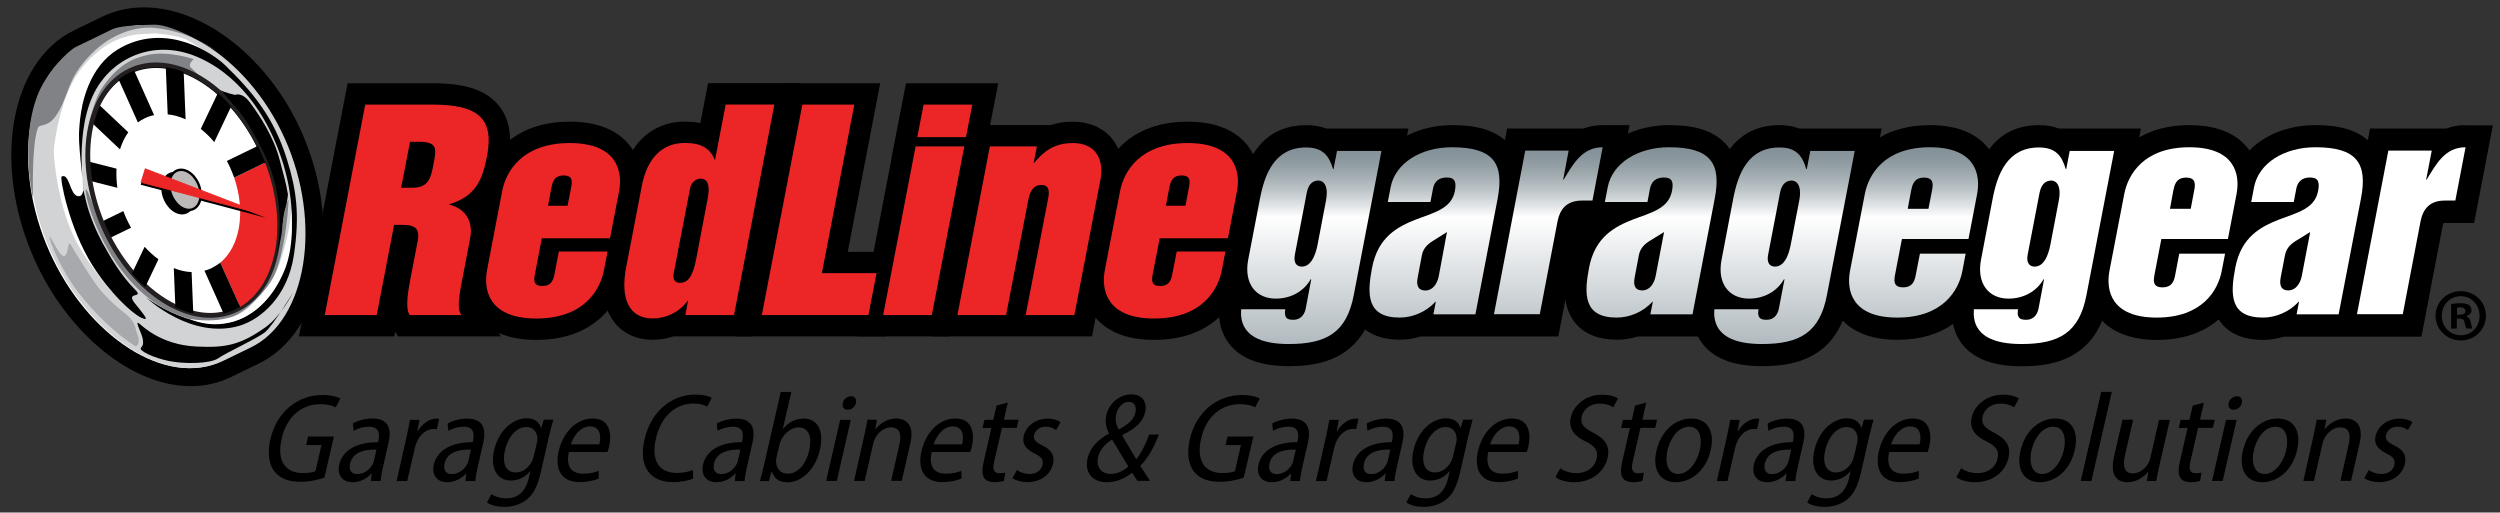 <svg xmlns="http://www.w3.org/2000/svg" xmlns:xlink="http://www.w3.org/1999/xlink" id="Layer_1" x="0px" y="0px" viewBox="0 0 237.34 48.66" style="enable-background:new 0 0 237.34 48.66;" xml:space="preserve"><rect x="0" y="0" width="237.34" height="48.66" fill="#333333" stroke="none"/><style type="text/css">	.st0{fill:#EC2626;stroke:#000000;stroke-width:4.216;}	.st1{fill:#231E20;}	.st2{fill:#A6A8AB;}	.st3{fill:#FFFFFF;}	.st4{fill:#D1D3D4;}	.st5{fill:#808285;}	.st6{fill:#A7A9AC;}	.st7{fill:none;stroke:#231E20;stroke-width:0.462;}	.st8{fill:#EB2626;stroke:#231E20;stroke-width:1.712;}	.st9{fill:#EC2626;}	.st10{stroke:#000000;stroke-width:0.231;}	.st11{fill:#BDB9B9;stroke:#000000;stroke-width:0.231;}	.st12{fill:#EC2626;stroke:#EC2626;stroke-width:0.073;}	.st13{fill:url(#SVGID_1_);}	.st14{fill:#EC2626;stroke:#EC2626;stroke-width:0.158;}</style><g>	<path class="st0" d="M34.74,10.01h6.3c4.25,0,5.81,1.22,5.12,4.79c-0.45,2.33-1.08,3.84-3.76,4.59l-0.01,0.05   c1.63,0.32,2.49,1.48,2.17,3.15l-0.67,3.5c-0.25,1.31-0.65,3.1-0.23,3.74h-4.72c-0.42-0.65-0.08-2.43,0.18-3.74l0.61-3.18   c0.22-1.14-0.15-1.64-1.5-1.64h-0.88l-1.65,8.56h-4.77L34.74,10.01z M37.99,17.9h1.17c1.63,0,1.84-1.04,2.08-2.33   c0.26-1.39,0.42-2.19-1.45-2.19h-0.93L37.99,17.9z"></path>	<path class="st0" d="M47.75,18.17c0.36-1.86,1.88-4.51,6.34-4.51c4.46,0,4.96,2.65,4.6,4.51l-0.84,4.37h-6.48l-0.65,3.4   c-0.11,0.55-0.25,1.29,0.76,1.29c1.01,0,1.15-0.74,1.26-1.29l0.38-1.98h4.46l-0.32,1.68c-0.36,1.86-1.88,4.52-6.34,4.52   c-4.46,0-4.96-2.66-4.6-4.52L47.75,18.17z M51.93,19.61h2.02l0.34-1.74c0.1-0.54,0.25-1.29-0.77-1.29c-1.01,0-1.15,0.74-1.26,1.29   L51.93,19.61z"></path>	<path class="st0" d="M69.62,29.83h-4.46l0.3-1.59h-0.05c-0.78,1.22-2.03,1.91-3.48,1.91c-2.1,0-2.98-1.76-2.41-4.74l1.49-7.74   c0.48-2.53,1.84-4.02,4.01-4.02c1.61,0,2.41,0.55,2.85,1.76h0.05l1.04-5.41h4.46L69.62,29.83z M67.26,18.89   c0.19-0.96,0.18-2.01-0.75-2.01c-0.42,0-0.94,0.32-1.07,0.97l-1.55,8.03c-0.16,0.82,0.24,1.05,0.69,1.05   c1.14,0,1.43-1.49,1.64-2.58L67.26,18.89z"></path>	<path class="st0" d="M76.24,10.01h4.77l-3.08,16h5.19l-0.74,3.82h-9.96L76.24,10.01z"></path>	<path class="st0" d="M86.99,13.98h4.46l-3.05,15.85h-4.46L86.99,13.98z M87.75,10.01h4.46l-0.57,2.93h-4.46L87.75,10.01z"></path>	<path class="st0" d="M94.04,13.98h4.3l-0.34,1.76h0.05c1.06-1.34,2.09-2.08,3.8-2.08c2.12,0,2.9,1.49,2.54,3.4l-2.46,12.77h-4.46   l2.09-10.84c0.11-0.57,0.29-1.51-0.72-1.51c-1.01,0-1.23,1.14-1.3,1.51l-2.09,10.84h-4.46L94.04,13.98z"></path>	<path class="st0" d="M106.41,18.17c0.36-1.86,1.88-4.51,6.34-4.51c4.46,0,4.96,2.65,4.6,4.51l-0.84,4.37h-6.48l-0.66,3.4   c-0.1,0.55-0.25,1.29,0.77,1.29c1,0,1.15-0.74,1.25-1.29l0.39-1.98h4.46l-0.32,1.68c-0.36,1.86-1.88,4.52-6.35,4.52   c-4.46,0-4.96-2.66-4.6-4.52L106.41,18.17z M110.59,19.61h2.02l0.33-1.74c0.1-0.54,0.25-1.29-0.76-1.29   c-1.01,0-1.15,0.74-1.26,1.29L110.59,19.61z"></path></g><g>	<path d="M28.6,12.46C25.5,5.53,19.35,0.7,13.66,0.7c-1.42,0-2.75,0.3-3.97,0.89L7.05,2.87C0.92,5.84-0.77,15.6,3.27,24.63   c3.18,7.09,9.27,12.03,14.83,12.03c1.36,0,2.64-0.29,3.82-0.86l2.64-1.28C30.77,31.51,32.61,21.41,28.6,12.46z M21.63,27.83   c-0.55,0.27-1.15,0.4-1.78,0.4c-3.05,0-6.51-2.95-8.41-7.18C9.07,15.78,9.81,10,13.04,8.43c0.54-0.26,1.14-0.4,1.78-0.4   c3.06,0,6.51,2.95,8.41,7.18C25.59,20.49,24.86,26.27,21.63,27.83z"></path>	<path class="st1" d="M5.84,15.58"></path>	<path class="st1" d="M7.62,22.98"></path>	<path class="st2" d="M8.74,19.7"></path>	<g>		<path class="st3" d="M10.31,3.12L7.68,4.4C2.36,6.98,1.12,15.91,4.71,23.93c3.59,8.01,11.04,12.91,16.35,10.33l2.64-1.28    c5.32-2.58,6.81-11.81,3.22-19.82C23.33,5.15,15.63,0.55,10.31,3.12z"></path>	</g>	<path class="st4" d="M27.04,13.16C23.45,5.15,15.75,0.55,10.43,3.12L7.8,4.4C2.48,6.98,1.24,15.91,4.83,23.93   c3.59,8.01,11.03,12.91,16.35,10.33l2.64-1.28C29.14,30.4,30.63,21.17,27.04,13.16z M22.37,29.37c-4.12,2-9.71-1.42-12.49-7.62   c-2.78-6.21-1.7-12.86,2.42-14.85c4.12-2,9.71,1.42,12.49,7.62C27.57,20.73,26.49,27.38,22.37,29.37z"></path>	<path class="st3" d="M17.53,3.69C17.07,3.5,16.01,3.25,14.9,3.2c0.19-0.08-1.08,0.02-1.08,0.02C11.35,3.24,9.78,4.5,9.3,4.9   C8.34,5.7,7.28,6.79,6.54,8.54c-0.26,0.56-0.47,1.14-0.63,1.74c-0.49,1.57-0.82,3.61-0.8,4.15c0.05,1.32,0.46,4.82,1.76,7.73   c1.3,2.9,4,5.8,4,5.8S9.62,26.03,9,24.64c-0.36-0.8-0.9-2.43-1.37-3.91c0.06,0.09,0.12,0.15,0.17,0.2c0.5,0.43,0.09-2.57,0.09-2.57   s-0.3-7.93-0.03-8.73c0.26-0.8,1.09-3.24,2.62-4.38c1.63-1.21,3.03-1.72,5.44-1.54c1.93,0.14,4.3,1.62,4.3,1.62   S18.1,3.92,17.53,3.69z"></path>	<path d="M5.85,16.76c-0.19,0.09,0.69,4.88,2.92,8.42c1.62,2.58,3.75,4.57,4.64,4.98c0.89,0.41,0.27-0.25-0.62-1.38   c-0.91-1.16,0.93-0.4,0.04-1.28c-1.28-1.27-2.24-2.87-3.11-4.46c-0.54-1-1.24-2.54-1.61-4.18c-0.38-1.66,0.03-0.1-0.73-0.24   C6.62,18.48,6.59,16.39,5.85,16.76z"></path>	<path d="M27.24,15.13c0.89,2.85,1.24,5.2,0.66,9.09c-0.58,3.9-3.11,6.08-5.15,6.7c-4.58,1.38-8.88-2.67-8.88-2.67   s5.06,3.85,9.17,1.94c4.11-1.91,5.96-8.35,3.68-15.16c-1.12-3.34-3.44-7.5-7.66-9.48c-4.23-1.98-8.15-0.15-9.9,2.86   c-2.23,3.85-1.15,9.89-1.15,9.89s-0.56-4.09-0.51-5.64c0.14-3.85,1.5-6.85,4.09-8.2c4.4-2.3,8.63,0.62,9.78,1.73   C23.98,8.72,25.99,11.12,27.24,15.13z"></path>	<path class="st3" d="M12.35,6.74C8.3,8.7,7.24,15.29,9.99,21.42c1.64,3.67,4.37,6.52,7.3,7.63c1.8,0.68,3.53,0.66,5.02-0.07   c1.49-0.72,2.62-2.09,3.28-3.96c1.07-3.05,0.72-7.06-0.92-10.72C21.92,8.17,16.39,4.78,12.35,6.74z"></path>	<path d="M12.24,6.78C8.06,8.8,6.95,15.54,9.76,21.8c1.67,3.73,4.46,6.63,7.45,7.76c1.86,0.7,3.66,0.68,5.21-0.08   c1.55-0.75,2.73-2.17,3.41-4.1c1.09-3.11,0.74-7.2-0.93-10.92C22.09,8.2,16.41,4.75,12.24,6.78z M25.59,25.3   c-0.66,1.87-1.79,3.24-3.28,3.96c-1.49,0.72-3.23,0.75-5.02,0.07c-2.93-1.11-5.66-3.96-7.3-7.63C7.24,15.56,8.3,8.98,12.35,7.01   c4.05-1.96,9.58,1.43,12.33,7.56C26.32,18.24,26.66,22.25,25.59,25.3z"></path>	<path class="st1" d="M10.96,4.82"></path>	<path d="M11.06,16.01l-2.72-0.69c0.02,0.6,0.08,1.22,0.17,1.84l2.63,0.67C11.06,17.2,11.03,16.59,11.06,16.01z"></path>	<path d="M12.18,12.56l-2.8-2.64c-0.27,0.54-0.48,1.12-0.65,1.75l2.66,2.51C11.58,13.58,11.84,13.03,12.18,12.56z"></path>	<path d="M11.99,20.73c-0.1-0.23-0.2-0.46-0.28-0.69l-2.12,1.03c0.09,0.23,0.18,0.46,0.29,0.68c0.14,0.3,0.28,0.6,0.43,0.9   l2.13-1.03C12.28,21.33,12.13,21.03,11.99,20.73z"></path>	<g>		<path class="st5" d="M8.31,13.37c0,0,0.19-3.38,1.49-5.19c1.49-2.07,2.79-2.64,4.2-2.96c1.98-0.45,4.39,0.4,4.39,0.4    s-0.6,0.48-0.26,0.8c0.41,0.39,1.38,1.35,1.38,1.35s-2.64-1.58-4.24-1.65c-2.23-0.1-4.48,1.1-5.31,2.41    C8.72,10.47,8.31,13.37,8.31,13.37z"></path>		<path class="st5" d="M3.14,18.85c0,0-0.17-4.97,0.45-6.68C3.8,11.59,4.75,12.45,5.87,10c0.82-1.79,0.8-2.85,2.85-4.93    c1.81-1.82,4.15-2.61,5.97-2.42c3.53,0.36,5.79,2.16,5.79,2.16s-3.88-2.51-5.85-2.47c-1.97,0.04-3.37,0.15-4,0.45    C9.87,3.17,8.3,3.93,7.23,4.44c-0.82,0.4-2.89,2.52-3.7,4.69C1.86,13.59,3.14,18.85,3.14,18.85z"></path>		<path class="st6" d="M6.77,23.31c0.45,0.79,1.54,2.52,2.16,3.42c0.69,1.02,1.57,1.94,2.89,2.98c1.16,0.92,0.95,1.42,1.24,2.07    c0.25,0.56,0.04,1.25-0.29,1.04c-1.73-1.1-3.82-3.09-5.32-5.04c-2.04-2.64-3.11-5.97-2.65-5.21c0.59,0.98,1.03,1.95,1.38,1.69    C6.54,24.01,6.4,22.65,6.77,23.31z"></path>		<path class="st5" d="M9.05,20.07c1.15,3.27,3.38,6.66,5.96,8.3c2.91,1.85,7.22,2.8,9.87-1.24c1.55-2.37,1.73-4.83,1.73-4.83    s0.15-0.47,0.29-1.43c0.11-0.78,0.49-2.26,0.49-1.81c0,0.45-0.37,6.82-2.34,8.67c-1.97,1.86-3.71,4.09-8.55,2.01    c-5.47-2.36-7.98-9.23-8.32-11.26C7.93,16.93,8.8,19.35,9.05,20.07z"></path>	</g>	<path class="st7" d="M25.82,25.34c-0.67,1.9-1.82,3.3-3.34,4.03c-1.52,0.74-3.29,0.76-5.12,0.06c-2.99-1.13-5.78-4.03-7.46-7.76   C7.09,15.43,8.17,8.73,12.3,6.73c4.13-2,9.77,1.45,12.58,7.7C26.56,18.16,26.91,22.24,25.82,25.34z"></path>	<path class="st1" d="M13.17,18"></path>	<path d="M20.93,8.55c0.37,0.24,1.39,0.46,1.39,0.46s0.64-0.32,1.41,0.72c0.92,1.24,2.24,3.2,2.84,5.52   c0.34,1.35,0.55,1.92,0.77,3.22c0,0-0.09,0.83-0.22,1.23c-0.18,0.54-0.3,1.57-0.36,2.31c-0.06,0.74-0.85,3.51-0.85,3.51   s1.59-4.29-0.21-9.44c-0.42-1.21-1.32-3-2.38-4.67C22.75,10.51,20.93,8.55,20.93,8.55z"></path>	<path d="M13.18,30.69c0.31,0.2,2.01,2.05,5.49,2.21c2.73,0.13,4.11-0.13,6.49-1.8c1.54-1.08,2.64-3.3,2.64-3.3   s-1.87,3.09-2.61,3.71c-0.73,0.61-3.7,1.96-4.47,2.5c-0.77,0.54-3.24,0.56-4.7,0.26c-1.45-0.3-2.84-0.97-2.65-1.23   c0.19-0.26,0.25-0.29,0.2-0.77C13.52,31.73,12.74,30.39,13.18,30.69z"></path>	<path class="st3" d="M27.63,19.82c0,0,0.44,3.4-0.67,5.96c-0.46,1.06-1.22,2.53-2.77,3.7c-3.13,2.36-6.16,0.8-6.16,0.8   s3.91,0.77,5.83-1.32c1.5-1.62,2.18-2.4,2.77-4.2C27.71,21.49,27.63,19.82,27.63,19.82z"></path>	<path class="st1" d="M25.3,34.39"></path>	<path class="st1" d="M17.62,32.46"></path>	<path class="st1" d="M16.5,4.36"></path>	<path class="st1" d="M11.93,29.16"></path>	<path class="st1" d="M24.24,8.34"></path>	<path class="st1" d="M21.46,19.55"></path>	<path class="st8" d="M11.59,17.46"></path>	<path class="st1" d="M13.16,18.06"></path>	<path class="st9" d="M20.91,24.94l1.89,4.2c3.57-2.12,4.57-7.99,2.37-13.7l-2.94,1.42C23.34,20.1,22.8,23.38,20.91,24.94z"></path>	<path d="M13.74,11.23c0.29-0.14,0.58-0.24,0.89-0.3L12.74,6.7c-0.15,0.06-0.3,0.12-0.44,0.19c-0.37,0.18-0.71,0.4-1.04,0.65   l1.83,4.08C13.29,11.47,13.51,11.34,13.74,11.23z"></path>	<path d="M17.62,11.33l-0.18-4.49c-0.56-0.22-1.13-0.37-1.7-0.44l0.18,4.46C16.48,10.91,17.05,11.07,17.62,11.33z"></path>	<path d="M16.5,25.45l0.15,3.73c0.57,0.26,1.14,0.46,1.7,0.59l-0.16-3.94C17.63,25.81,17.06,25.68,16.5,25.45z"></path>	<path d="M13.73,23.43l-1.2,2.53c0.4,0.47,0.82,0.9,1.26,1.29l1.25-2.63C14.58,24.28,14.14,23.88,13.73,23.43z"></path>	<path d="M20.62,25.14c-0.08,0.06-0.16,0.1-0.24,0.15c-0.09,0.05-0.17,0.1-0.26,0.15c-0.23,0.11-0.47,0.2-0.71,0.26l1.82,4.07   c0.39-0.09,0.77-0.23,1.14-0.41c0.15-0.07,0.29-0.15,0.43-0.23l-1.89-4.2C20.82,25.01,20.72,25.08,20.62,25.14z"></path>	<path d="M21.86,15.94c0.06,0.12,0.11,0.25,0.16,0.37c0.08,0.19,0.14,0.37,0.21,0.55l2.94-1.42c-0.12-0.31-0.24-0.62-0.38-0.92   c-0.11-0.24-0.21-0.46-0.31-0.67l-2.94,1.43C21.65,15.49,21.76,15.71,21.86,15.94z"></path>	<path d="M20.34,13.49l1.61-3.39c-0.41-0.46-0.83-0.88-1.27-1.26l-1.62,3.4C19.51,12.59,19.94,13.01,20.34,13.49z"></path>	<path class="st10" d="M18.17,17.73c0.45,0.99,0.25,2.07-0.44,2.41c-0.69,0.34-1.61-0.2-2.06-1.2c-0.45-1-0.25-2.08,0.45-2.41   C16.81,16.2,17.73,16.73,18.17,17.73z"></path>	<polygon points="13.75,16.25 25.24,20.68 13.36,17.54  "></polygon>	<path class="st11" d="M18.81,17.42c0.45,1,0.25,2.08-0.44,2.41c-0.69,0.34-1.61-0.2-2.06-1.2c-0.45-0.99-0.25-2.08,0.44-2.41   C17.44,15.88,18.37,16.42,18.81,17.42z"></path>	<polygon class="st12" points="13.79,16.02 25.27,20.44 13.39,17.31  "></polygon></g><g>	<path d="M234.08,11.88c-0.69,0-1.3,0.12-1.83,0.32h-1.39h-4.12H225l-0.21,1.11c-1.45-1.27-3.51-1.43-4.99-1.43   c-2.55,0-4.79,0.91-6.25,2.4c-0.07-0.09-0.13-0.19-0.21-0.28c-1.16-1.41-3.01-2.12-5.49-2.12c-1.96,0-3.53,0.45-4.76,1.16   l0.16-0.84h-2.54h-4.22h-1.03c-0.56-0.21-1.18-0.32-1.88-0.32c-2.03,0-3.61,0.77-4.74,2.29c-0.04-0.05-0.08-0.11-0.12-0.16   c-1.16-1.41-3.01-2.13-5.5-2.13c-1.96,0-3.53,0.45-4.75,1.16l0.16-0.84h-2.55h-4.22h-1.04c-0.55-0.21-1.18-0.32-1.88-0.32   c-2.01,0-3.59,0.76-4.72,2.27c-0.07-0.1-0.15-0.21-0.23-0.31c-1.45-1.75-3.84-1.96-5.52-1.96c-1.44,0-2.78,0.29-3.93,0.81   l0.16-0.81h-2.54c-0.69,0-1.3,0.12-1.83,0.32h-1.39h-4.12h-1.74l-0.21,1.11c-1.46-1.27-3.51-1.43-4.99-1.43   c-1.59,0-3.06,0.36-4.3,0.99l0.13-0.67h-2.55h-4.22h-1.04c-0.56-0.21-1.18-0.32-1.88-0.32c-3.45,0-5.62,2.22-6.46,6.6l-1.11,5.76   c-0.21,1.09-0.16,2.12,0.13,3.01h-0.68l-0.15,1.94c-0.15,1.87,0.57,3.06,1.19,3.74c1.14,1.23,2.92,1.83,5.43,1.83   c2.4,0,5.51-0.43,7.22-3.48c0.84,0.64,1.95,0.97,3.32,0.97c0.66,0,1.33-0.11,1.98-0.31h1.22h3.2h0.79h1.74h0.01h4.35h1.74   l0.33-1.71l0.34-1.79c0.12,0.8,0.4,1.56,0.94,2.22c0.87,1.06,2.21,1.59,3.97,1.59c0.66,0,1.34-0.11,1.98-0.31h1.21h4h0.48   c0.21,0.41,0.46,0.73,0.69,0.99c1.14,1.23,2.92,1.83,5.42,1.83c2.61,0,6.05-0.5,7.64-4.32c1.17,1.2,2.91,1.82,5.2,1.82   c2.25,0,3.98-0.59,5.27-1.5c0.21,1,0.67,1.71,1.09,2.17c1.14,1.24,2.92,1.84,5.43,1.84c2.61,0,6.05-0.5,7.64-4.32   c1.17,1.2,2.92,1.82,5.21,1.82c2.6,0,4.51-0.79,5.85-1.94c0.08,0.12,0.16,0.23,0.25,0.35c0.87,1.06,2.21,1.59,3.97,1.59   c0.66,0,1.33-0.11,1.98-0.31h1.22h3.2h0.79h1.74h0.01h4.35h1.74l0.33-1.71l1.69-8.83c0.02-0.12,0.05-0.2,0.07-0.24   c0.04,0,0.09-0.01,0.16-0.01h1.01h1.74l0.33-1.71l0.97-5.06l0.48-2.5H234.08z"></path>	<linearGradient id="SVGID_1_" gradientUnits="userSpaceOnUse" x1="152.799" y1="32.657" x2="152.799" y2="13.983">		<stop offset="0" style="stop-color:#B1BABF"></stop>		<stop offset="0.644" style="stop-color:#FFFFFF"></stop>		<stop offset="0.703" style="stop-color:#E1E4E6"></stop>		<stop offset="0.794" style="stop-color:#B8C0C4"></stop>		<stop offset="0.877" style="stop-color:#9BA6AB"></stop>		<stop offset="0.948" style="stop-color:#89969C"></stop>		<stop offset="1" style="stop-color:#839097"></stop>	</linearGradient>	<path class="st13" d="M128.52,28.02c-0.68,3.55-2.58,4.64-6.17,4.64c-2.43,0-4.73-0.65-4.52-3.3h4.19c-0.07,0.39-0.02,0.66,0.1,0.8   c0.12,0.15,0.34,0.2,0.67,0.2c0.6,0,1.04-0.39,1.17-1.07l0.52-2.75l-0.04-0.04c-0.69,1.21-1.94,1.85-3.33,1.85   c-1.84,0-3.05-1.39-2.61-3.7l1.11-5.76c0.45-2.36,1.39-4.89,4.39-4.89c1.57,0,2.18,0.78,2.55,2.05h0.05l0.33-1.72h4.22   L128.52,28.02z M122.93,24.17c-0.16,0.85,0.21,1.14,0.67,1.14c1.08,0,1.41-1.68,1.51-2.21l0.77-4.04c0.28-1.46-0.24-1.92-0.72-1.92   c-0.38,0-0.92,0.19-1.1,1.15L122.93,24.17z M140.07,29.84h-3.99l0.23-1.19h-0.05c-0.83,0.95-2.16,1.5-3.37,1.5   c-3.18,0-3.11-2.24-2.63-4.74c0.56-2.92,2.43-3.89,4.16-4.57c1.74-0.66,3.37-1.03,3.7-2.7c0.15-0.83,0.04-1.29-0.77-1.29   c-0.78,0-1.19,0.41-1.31,1.07l-0.24,1.26h-4.05l0.27-1.41c0.44-2.28,2.85-3.79,5.83-3.79c3.91,0,4.97,1.51,4.33,4.87L140.07,29.84z    M137.37,22.03L136,22.89c-0.57,0.36-0.91,0.77-1.02,1.38l-0.39,2.07c-0.17,0.87,0.12,1.24,0.73,1.24c0.68,0,1.12-0.61,1.27-1.36   L137.37,22.03z M144.8,14.3h4.12l-0.52,2.75h0.05c0.88-1.44,1.73-3.07,3.7-3.07l-0.97,5.06h-1.01c-1.49,0-2.09,0.89-2.3,1.96   l-1.69,8.83h-4.35L144.8,14.3z M160.68,29.84h-4l0.23-1.19h-0.05c-0.83,0.95-2.15,1.5-3.37,1.5c-3.18,0-3.11-2.24-2.63-4.74   c0.56-2.92,2.44-3.89,4.16-4.57c1.75-0.66,3.38-1.03,3.71-2.7c0.16-0.83,0.05-1.29-0.77-1.29c-0.78,0-1.19,0.41-1.32,1.07   l-0.24,1.26h-4.04l0.27-1.41c0.44-2.28,2.85-3.79,5.83-3.79c3.92,0,4.98,1.51,4.33,4.87L160.68,29.84z M157.98,22.03l-1.38,0.85   c-0.57,0.36-0.91,0.77-1.02,1.38l-0.39,2.07c-0.17,0.87,0.11,1.24,0.72,1.24c0.68,0,1.12-0.61,1.27-1.36L157.98,22.03z    M173.44,28.02c-0.68,3.55-2.58,4.64-6.17,4.64c-2.42,0-4.72-0.65-4.52-3.3h4.2c-0.08,0.39-0.03,0.66,0.1,0.8   c0.12,0.15,0.34,0.2,0.67,0.2c0.61,0,1.03-0.39,1.16-1.07l0.53-2.75l-0.04-0.04c-0.69,1.21-1.94,1.85-3.33,1.85   c-1.85,0-3.05-1.39-2.6-3.7l1.1-5.76c0.45-2.36,1.39-4.89,4.4-4.89c1.57,0,2.17,0.78,2.54,2.05h0.05l0.33-1.72h4.22L173.44,28.02z    M167.86,24.17c-0.17,0.85,0.21,1.14,0.66,1.14c1.09,0,1.41-1.68,1.51-2.21l0.78-4.04c0.28-1.46-0.24-1.92-0.72-1.92   c-0.38,0-0.92,0.19-1.1,1.15L167.86,24.17z M177.04,18.41c0.35-1.82,1.83-4.43,6.18-4.43c4.34,0,4.83,2.6,4.48,4.43l-0.82,4.28   h-6.32l-0.64,3.33c-0.1,0.54-0.24,1.26,0.75,1.26c0.98,0,1.12-0.72,1.22-1.26l0.38-1.94h4.34l-0.31,1.65   c-0.35,1.82-1.83,4.42-6.18,4.42c-4.35,0-4.83-2.6-4.49-4.42L177.04,18.41z M181.11,19.82h1.97l0.33-1.7   c0.1-0.53,0.24-1.26-0.75-1.26c-0.98,0-1.12,0.73-1.23,1.26L181.11,19.82z"></path>	<g>		<path class="st3" d="M198.08,28.02c-0.68,3.55-2.58,4.64-6.17,4.64c-2.43,0-4.73-0.65-4.52-3.3h4.2c-0.08,0.39-0.03,0.66,0.1,0.8    c0.12,0.15,0.34,0.2,0.67,0.2c0.61,0,1.04-0.39,1.17-1.07l0.52-2.75l-0.04-0.04c-0.68,1.21-1.95,1.85-3.34,1.85    c-1.84,0-3.04-1.39-2.6-3.7l1.1-5.76c0.45-2.36,1.39-4.89,4.4-4.89c1.57,0,2.17,0.78,2.54,2.05h0.05l0.33-1.72h4.22L198.08,28.02z     M192.5,24.17c-0.16,0.85,0.22,1.14,0.67,1.14c1.09,0,1.41-1.68,1.51-2.21l0.77-4.04c0.28-1.46-0.24-1.92-0.71-1.92    c-0.38,0-0.92,0.19-1.11,1.15L192.5,24.17z"></path>		<path class="st3" d="M201.67,18.41c0.35-1.82,1.83-4.43,6.18-4.43c4.35,0,4.83,2.6,4.48,4.43l-0.82,4.28h-6.32l-0.64,3.33    c-0.1,0.54-0.24,1.26,0.74,1.26c0.99,0,1.13-0.72,1.23-1.26l0.37-1.94h4.35l-0.32,1.65c-0.35,1.82-1.83,4.42-6.17,4.42    c-4.35,0-4.83-2.6-4.49-4.42L201.67,18.41z M206.01,19.82h1.97l0.32-1.7c0.1-0.53,0.24-1.26-0.75-1.26    c-0.98,0-1.12,0.73-1.23,1.26L206.01,19.82z"></path>		<path class="st3" d="M222.02,29.84h-3.99l0.23-1.19h-0.05c-0.84,0.95-2.16,1.5-3.37,1.5c-3.19,0-3.11-2.24-2.63-4.74    c0.55-2.92,2.43-3.89,4.16-4.57c1.75-0.66,3.38-1.03,3.7-2.7c0.16-0.83,0.04-1.29-0.76-1.29c-0.78,0-1.19,0.41-1.31,1.07    l-0.24,1.26h-4.04l0.27-1.41c0.44-2.28,2.85-3.79,5.83-3.79c3.92,0,4.97,1.51,4.32,4.87L222.02,29.84z M219.32,22.03l-1.38,0.85    c-0.57,0.36-0.91,0.77-1.02,1.38l-0.4,2.07c-0.17,0.87,0.12,1.24,0.72,1.24c0.68,0,1.13-0.61,1.28-1.36L219.32,22.03z"></path>		<path class="st3" d="M226.74,14.3h4.12l-0.53,2.75h0.05c0.88-1.44,1.72-3.07,3.69-3.07l-0.97,5.06h-1.01    c-1.49,0-2.08,0.89-2.29,1.96l-1.69,8.83h-4.35L226.74,14.3z"></path>	</g></g><g>	<path class="st14" d="M34.74,10.01h6.3c4.25,0,5.81,1.22,5.12,4.79c-0.45,2.33-1.08,3.84-3.76,4.59l-0.01,0.05   c1.63,0.32,2.49,1.48,2.17,3.15l-0.67,3.5c-0.25,1.31-0.65,3.1-0.23,3.74h-4.72c-0.42-0.65-0.08-2.43,0.18-3.74l0.61-3.18   c0.22-1.14-0.15-1.64-1.5-1.64h-0.88l-1.65,8.56h-4.77L34.74,10.01z M37.99,17.9h1.17c1.63,0,1.84-1.04,2.08-2.33   c0.26-1.39,0.42-2.19-1.45-2.19h-0.93L37.99,17.9z"></path>	<path class="st14" d="M47.75,18.17c0.36-1.86,1.88-4.51,6.34-4.51c4.46,0,4.96,2.65,4.6,4.51l-0.84,4.37h-6.48l-0.65,3.4   c-0.11,0.55-0.25,1.29,0.76,1.29c1.01,0,1.15-0.74,1.26-1.29l0.38-1.98h4.46l-0.32,1.68c-0.36,1.86-1.88,4.52-6.34,4.52   c-4.46,0-4.96-2.66-4.6-4.52L47.75,18.17z M51.93,19.61h2.02l0.34-1.74c0.1-0.54,0.25-1.29-0.77-1.29c-1.01,0-1.15,0.74-1.26,1.29   L51.93,19.61z"></path>	<path class="st14" d="M69.62,29.83h-4.46l0.3-1.59h-0.05c-0.78,1.22-2.03,1.91-3.48,1.91c-2.1,0-2.98-1.76-2.41-4.74l1.49-7.74   c0.48-2.53,1.84-4.02,4.01-4.02c1.61,0,2.41,0.55,2.85,1.76h0.05l1.04-5.41h4.46L69.62,29.83z M67.26,18.89   c0.19-0.96,0.18-2.01-0.75-2.01c-0.42,0-0.94,0.32-1.07,0.97l-1.55,8.03c-0.16,0.82,0.24,1.05,0.69,1.05   c1.14,0,1.43-1.49,1.64-2.58L67.26,18.89z"></path>	<path class="st14" d="M76.24,10.01h4.77l-3.08,16h5.19l-0.74,3.82h-9.96L76.24,10.01z"></path>	<path class="st14" d="M86.99,13.98h4.46l-3.05,15.85h-4.46L86.99,13.98z M87.75,10.01h4.46l-0.57,2.93h-4.46L87.75,10.01z"></path>	<path class="st14" d="M94.04,13.98h4.3l-0.34,1.76h0.05c1.06-1.34,2.09-2.08,3.8-2.08c2.12,0,2.9,1.49,2.54,3.4l-2.46,12.77h-4.46   l2.09-10.84c0.11-0.57,0.29-1.51-0.72-1.51c-1.01,0-1.23,1.14-1.3,1.51l-2.09,10.84h-4.46L94.04,13.98z"></path>	<path class="st14" d="M106.41,18.17c0.36-1.86,1.88-4.51,6.34-4.51c4.46,0,4.96,2.65,4.6,4.51l-0.84,4.37h-6.48l-0.66,3.4   c-0.1,0.55-0.25,1.29,0.77,1.29c1,0,1.15-0.74,1.25-1.29l0.39-1.98h4.46l-0.32,1.68c-0.36,1.86-1.88,4.52-6.35,4.52   c-4.46,0-4.96-2.66-4.6-4.52L106.41,18.17z M110.59,19.61h2.02l0.33-1.74c0.1-0.54,0.25-1.29-0.76-1.29   c-1.01,0-1.15,0.74-1.26,1.29L110.59,19.61z"></path></g><g>	<path d="M236,29.97c0,1.32-1.04,2.35-2.38,2.35c-1.33,0-2.4-1.04-2.4-2.35c0-1.29,1.06-2.33,2.4-2.33   C234.96,27.65,236,28.68,236,29.97z M231.81,29.97c0,1.04,0.77,1.86,1.82,1.86c1.02,0,1.77-0.82,1.77-1.84   c0-1.04-0.75-1.87-1.79-1.87S231.81,28.95,231.81,29.97z M233.24,31.19h-0.54v-2.33c0.21-0.04,0.51-0.07,0.89-0.07   c0.44,0,0.64,0.07,0.81,0.17c0.13,0.1,0.23,0.28,0.23,0.51c0,0.26-0.2,0.45-0.48,0.54v0.03c0.23,0.08,0.35,0.26,0.42,0.57   c0.07,0.35,0.11,0.5,0.17,0.58h-0.58c-0.07-0.08-0.11-0.3-0.18-0.57c-0.04-0.26-0.18-0.37-0.48-0.37h-0.26V31.19z M233.26,29.88   h0.26c0.3,0,0.54-0.1,0.54-0.34c0-0.21-0.16-0.36-0.5-0.36c-0.14,0-0.24,0.01-0.3,0.03V29.88z"></path></g><g>	<path d="M30.8,45.34c-0.47,0.17-1.35,0.4-2.27,0.4c-1.08,0-1.92-0.28-2.48-0.98c-0.51-0.66-0.69-1.74-0.38-3.07   c0.61-2.63,2.62-4.19,4.95-4.19c0.81,0,1.41,0.17,1.69,0.33l-0.44,0.84c-0.33-0.17-0.76-0.3-1.47-0.3c-1.68,0-3.17,1.1-3.66,3.27   c-0.5,2.18,0.4,3.27,2.02,3.27c0.57,0,0.97-0.08,1.19-0.18l0.57-2.48h-1.46l0.19-0.81h2.45L30.8,45.34z"></path>	<path d="M35.21,45.66l0.08-0.7h-0.03c-0.4,0.45-1.05,0.82-1.78,0.82c-1.06,0-1.48-0.78-1.28-1.66c0.33-1.42,1.72-2.15,3.69-2.14   l0.03-0.14c0.13-0.57,0.15-1.34-0.9-1.33c-0.49,0-1.02,0.15-1.44,0.39L33.5,40.2c0.47-0.27,1.17-0.47,1.86-0.47   c1.6,0,1.8,1.08,1.53,2.28l-0.52,2.28c-0.11,0.48-0.21,0.98-0.23,1.37H35.21z M35.74,42.68c-0.94-0.02-2.24,0.15-2.5,1.32   c-0.16,0.71,0.2,1.01,0.67,1.01c0.66,0,1.2-0.43,1.47-0.94c0.06-0.11,0.1-0.23,0.12-0.33L35.74,42.68z"></path>	<path d="M38.58,41.57c0.14-0.63,0.25-1.21,0.34-1.71h0.9l-0.2,1.07h0.04c0.41-0.71,1.12-1.19,1.77-1.19c0.11,0,0.18,0.01,0.26,0.02   l-0.22,0.98c-0.09-0.02-0.18-0.02-0.3-0.02c-0.7,0-1.33,0.55-1.63,1.31c-0.06,0.15-0.11,0.32-0.16,0.5l-0.72,3.14h-1.01   L38.58,41.57z"></path>	<path d="M44.19,45.66l0.08-0.7h-0.03c-0.4,0.45-1.05,0.82-1.78,0.82c-1.06,0-1.48-0.78-1.28-1.66c0.33-1.42,1.72-2.15,3.69-2.14   l0.03-0.14c0.13-0.57,0.15-1.34-0.9-1.33c-0.49,0-1.02,0.15-1.44,0.39l-0.07-0.69c0.47-0.27,1.17-0.47,1.86-0.47   c1.6,0,1.8,1.08,1.53,2.28l-0.52,2.28c-0.11,0.48-0.21,0.98-0.23,1.37H44.19z M44.71,42.68c-0.94-0.02-2.24,0.15-2.5,1.32   c-0.16,0.71,0.2,1.01,0.67,1.01c0.66,0,1.2-0.43,1.47-0.94c0.06-0.11,0.1-0.23,0.12-0.33L44.71,42.68z"></path>	<path d="M52.53,39.85c-0.12,0.41-0.25,0.89-0.43,1.65l-0.76,3.33c-0.32,1.4-0.74,2.14-1.36,2.62c-0.62,0.48-1.4,0.67-2.1,0.67   c-0.64,0-1.29-0.15-1.65-0.42l0.43-0.79c0.29,0.21,0.78,0.4,1.43,0.4c0.98,0,1.79-0.53,2.12-1.96l0.14-0.63h-0.02   c-0.4,0.52-1.06,0.9-1.83,0.9c-1.33,0-1.97-1.21-1.6-2.85c0.46-2.02,1.89-3.06,3.09-3.06c0.89,0,1.25,0.48,1.38,0.93h0.02l0.23-0.8   H52.53z M50.97,42.05c0.04-0.17,0.06-0.32,0.05-0.46c-0.04-0.55-0.35-1.05-1.05-1.05c-0.91,0-1.72,0.87-2.03,2.2   c-0.29,1.24,0.07,2.11,1.03,2.11c0.55,0,1.14-0.33,1.51-1.01c0.09-0.17,0.16-0.37,0.2-0.55L50.97,42.05z"></path>	<path d="M54.01,42.91c-0.34,1.53,0.39,2.06,1.34,2.06c0.65,0,1.1-0.12,1.48-0.27l0.01,0.73c-0.4,0.17-1.04,0.34-1.83,0.34   c-1.67,0-2.37-1.17-1.97-2.93c0.41-1.8,1.68-3.11,3.22-3.11c1.69,0,1.83,1.54,1.56,2.68c-0.05,0.22-0.1,0.38-0.15,0.5H54.01z    M56.9,42.18c0.2-0.81,0.07-1.7-0.89-1.7c-0.94,0-1.57,0.95-1.82,1.7H56.9z"></path>	<path d="M65.8,45.44c-0.38,0.17-1.08,0.33-1.93,0.33c-2.07,0-3.3-1.39-2.68-4.07c0.63-2.73,2.65-4.24,4.8-4.24   c0.85,0,1.37,0.18,1.58,0.31l-0.43,0.83c-0.3-0.16-0.72-0.29-1.32-0.29c-1.59,0-3.04,1.1-3.55,3.33c-0.49,2.13,0.33,3.26,2,3.26   c0.55,0,1.13-0.11,1.52-0.28L65.8,45.44z"></path>	<path d="M69.76,45.66l0.08-0.7H69.8c-0.4,0.45-1.05,0.82-1.78,0.82c-1.06,0-1.48-0.78-1.28-1.66c0.33-1.42,1.72-2.15,3.69-2.14   l0.03-0.14c0.13-0.57,0.15-1.34-0.9-1.33c-0.49,0-1.02,0.15-1.44,0.39l-0.07-0.69c0.47-0.27,1.17-0.47,1.86-0.47   c1.6,0,1.8,1.08,1.53,2.28l-0.52,2.28c-0.11,0.48-0.21,0.98-0.23,1.37H69.76z M70.29,42.68c-0.94-0.02-2.24,0.15-2.5,1.32   c-0.16,0.71,0.2,1.01,0.67,1.01c0.66,0,1.2-0.43,1.47-0.94c0.06-0.11,0.1-0.23,0.12-0.33L70.29,42.68z"></path>	<path d="M72.14,45.66c0.11-0.38,0.28-0.99,0.38-1.46l1.6-6.99h1.01l-0.81,3.51h0.02c0.5-0.63,1.18-0.98,1.98-0.98   c1.29,0,1.94,1.15,1.52,2.95c-0.48,2.09-1.9,3.1-3.08,3.1c-0.77,0-1.26-0.34-1.48-1.02h-0.03l-0.26,0.9H72.14z M73.72,43.42   c-0.03,0.13-0.05,0.26-0.04,0.38c0.03,0.77,0.49,1.17,1.1,1.17c1,0,1.75-0.93,2.05-2.23c0.27-1.17-0.01-2.17-1.02-2.17   c-0.63,0-1.33,0.51-1.66,1.22c-0.06,0.13-0.11,0.27-0.15,0.43L73.72,43.42z"></path>	<path d="M78.43,45.66l1.33-5.8h1.01l-1.33,5.8H78.43z M81.26,38.26c-0.08,0.36-0.39,0.64-0.79,0.64c-0.36,0-0.54-0.28-0.46-0.64   c0.08-0.36,0.41-0.64,0.77-0.64C81.16,37.61,81.34,37.89,81.26,38.26z"></path>	<path d="M82.04,41.4c0.14-0.63,0.22-1.07,0.31-1.55h0.9l-0.15,0.88h0.03c0.4-0.52,1.12-1,1.98-1c0.8,0,1.74,0.51,1.32,2.33   l-0.82,3.59h-1.01l0.79-3.46c0.2-0.87,0.08-1.62-0.81-1.62c-0.6,0-1.19,0.44-1.5,1.04c-0.07,0.13-0.14,0.32-0.18,0.5l-0.81,3.55   h-1.01L82.04,41.4z"></path>	<path d="M88.45,42.91c-0.34,1.53,0.39,2.06,1.34,2.06c0.65,0,1.1-0.12,1.48-0.27l0.01,0.73c-0.4,0.17-1.04,0.34-1.83,0.34   c-1.67,0-2.37-1.17-1.97-2.93c0.41-1.8,1.68-3.11,3.22-3.11c1.69,0,1.83,1.54,1.56,2.68c-0.05,0.22-0.1,0.38-0.15,0.5H88.45z    M91.34,42.18c0.2-0.81,0.07-1.7-0.89-1.7c-0.94,0-1.57,0.95-1.82,1.7H91.34z"></path>	<path d="M95.68,38.22l-0.38,1.63h1.4l-0.18,0.77h-1.4l-0.74,3.23c-0.17,0.73-0.02,1.08,0.5,1.08c0.24,0,0.42-0.03,0.56-0.06   l-0.13,0.78c-0.21,0.07-0.52,0.13-0.9,0.13c-0.45,0-0.8-0.14-0.98-0.42c-0.2-0.3-0.21-0.78-0.05-1.5l0.74-3.23h-0.84l0.18-0.77   h0.84l0.31-1.36L95.68,38.22z"></path>	<path d="M96.54,44.62c0.24,0.18,0.7,0.38,1.18,0.38c0.7,0,1.13-0.36,1.25-0.86c0.11-0.49-0.09-0.76-0.73-1.08   c-0.87-0.41-1.22-0.96-1.06-1.65c0.21-0.94,1.13-1.67,2.28-1.67c0.55,0,0.97,0.16,1.23,0.34l-0.43,0.75   c-0.19-0.14-0.52-0.32-1-0.32c-0.59,0-0.98,0.36-1.08,0.78c-0.1,0.45,0.13,0.67,0.76,0.99c0.82,0.39,1.22,0.9,1.03,1.75   c-0.25,1.07-1.2,1.74-2.45,1.74c-0.57,0-1.09-0.15-1.4-0.38L96.54,44.62z"></path>	<path d="M107.99,45.66c-0.16-0.23-0.29-0.43-0.52-0.78c-0.77,0.61-1.57,0.9-2.39,0.9c-1.51,0-2.11-1.07-1.83-2.26   c0.24-1.03,0.99-1.8,2.02-2.35l0.01-0.04c-0.28-0.53-0.39-1.12-0.25-1.73c0.23-0.99,1.13-1.96,2.39-1.96c0.93,0,1.54,0.63,1.29,1.7   c-0.19,0.83-0.8,1.5-2.16,2.16l-0.01,0.04c0.41,0.71,0.93,1.6,1.33,2.26c0.51-0.62,0.91-1.48,1.23-2.35h0.92   c-0.45,1.18-1.01,2.23-1.77,2.97c0.26,0.39,0.55,0.83,0.93,1.43H107.99z M107.12,44.28c-0.4-0.65-0.98-1.6-1.54-2.55   c-0.49,0.3-1.14,0.83-1.33,1.64c-0.21,0.9,0.24,1.62,1.17,1.62C106.06,45,106.66,44.71,107.12,44.28z M105.97,39.32   c-0.13,0.57,0,1.01,0.23,1.46c0.87-0.47,1.44-0.92,1.59-1.59c0.11-0.5-0.01-1.04-0.63-1.04C106.56,38.16,106.11,38.7,105.97,39.32z   "></path>	<path d="M118.08,45.34c-0.47,0.17-1.35,0.4-2.27,0.4c-1.07,0-1.92-0.28-2.47-0.98c-0.51-0.66-0.69-1.74-0.38-3.07   c0.61-2.63,2.62-4.19,4.95-4.19c0.81,0,1.41,0.17,1.69,0.33l-0.44,0.84c-0.33-0.17-0.76-0.3-1.47-0.3c-1.68,0-3.17,1.1-3.66,3.27   c-0.5,2.18,0.4,3.27,2.02,3.27c0.57,0,0.97-0.08,1.19-0.18l0.57-2.48h-1.46l0.19-0.81h2.45L118.08,45.34z"></path>	<path d="M122.49,45.66l0.08-0.7h-0.03c-0.4,0.45-1.05,0.82-1.79,0.82c-1.06,0-1.48-0.78-1.28-1.66c0.33-1.42,1.72-2.15,3.69-2.14   l0.03-0.14c0.13-0.57,0.15-1.34-0.9-1.33c-0.49,0-1.02,0.15-1.44,0.39l-0.07-0.69c0.47-0.27,1.17-0.47,1.86-0.47   c1.6,0,1.8,1.08,1.53,2.28l-0.52,2.28c-0.11,0.48-0.21,0.98-0.23,1.37H122.49z M123.02,42.68c-0.94-0.02-2.24,0.15-2.5,1.32   c-0.16,0.71,0.2,1.01,0.67,1.01c0.66,0,1.2-0.43,1.47-0.94c0.06-0.11,0.1-0.23,0.12-0.33L123.02,42.68z"></path>	<path d="M125.86,41.57c0.14-0.63,0.25-1.21,0.34-1.71h0.9l-0.2,1.07h0.04c0.41-0.71,1.12-1.19,1.77-1.19   c0.11,0,0.18,0.01,0.26,0.02l-0.22,0.98c-0.09-0.02-0.18-0.02-0.3-0.02c-0.7,0-1.33,0.55-1.63,1.31c-0.06,0.15-0.11,0.32-0.16,0.5   l-0.72,3.14h-1.01L125.86,41.57z"></path>	<path d="M131.46,45.66l0.08-0.7h-0.03c-0.4,0.45-1.05,0.82-1.79,0.82c-1.06,0-1.48-0.78-1.28-1.66c0.33-1.42,1.72-2.15,3.69-2.14   l0.03-0.14c0.13-0.57,0.15-1.34-0.9-1.33c-0.49,0-1.02,0.15-1.44,0.39l-0.07-0.69c0.47-0.27,1.17-0.47,1.86-0.47   c1.6,0,1.8,1.08,1.53,2.28l-0.52,2.28c-0.11,0.48-0.21,0.98-0.23,1.37H131.46z M131.99,42.68c-0.94-0.02-2.24,0.15-2.5,1.32   c-0.16,0.71,0.2,1.01,0.67,1.01c0.66,0,1.2-0.43,1.47-0.94c0.06-0.11,0.1-0.23,0.12-0.33L131.99,42.68z"></path>	<path d="M139.81,39.85c-0.12,0.41-0.25,0.89-0.43,1.65l-0.76,3.33c-0.32,1.4-0.74,2.14-1.36,2.62c-0.62,0.48-1.4,0.67-2.1,0.67   c-0.64,0-1.29-0.15-1.65-0.42l0.43-0.79c0.29,0.21,0.78,0.4,1.43,0.4c0.98,0,1.79-0.53,2.12-1.96l0.14-0.63h-0.02   c-0.4,0.52-1.06,0.9-1.83,0.9c-1.33,0-1.97-1.21-1.6-2.85c0.46-2.02,1.89-3.06,3.09-3.06c0.89,0,1.25,0.48,1.38,0.93h0.02l0.23-0.8   H139.81z M138.24,42.05c0.04-0.17,0.06-0.32,0.05-0.46c-0.04-0.55-0.35-1.05-1.05-1.05c-0.91,0-1.72,0.87-2.03,2.2   c-0.29,1.24,0.07,2.11,1.03,2.11c0.55,0,1.14-0.33,1.51-1.01c0.09-0.17,0.16-0.37,0.2-0.55L138.24,42.05z"></path>	<path d="M141.29,42.91c-0.33,1.53,0.39,2.06,1.33,2.06c0.65,0,1.11-0.12,1.48-0.27l0.01,0.73c-0.4,0.17-1.04,0.34-1.83,0.34   c-1.67,0-2.37-1.17-1.97-2.93c0.41-1.8,1.68-3.11,3.22-3.11c1.69,0,1.83,1.54,1.56,2.68c-0.05,0.22-0.1,0.38-0.15,0.5H141.29z    M144.17,42.18c0.2-0.81,0.07-1.7-0.89-1.7c-0.94,0-1.57,0.95-1.82,1.7H144.17z"></path>	<path d="M148.12,44.45c0.35,0.26,0.93,0.47,1.55,0.47c1,0,1.73-0.56,1.91-1.38c0.17-0.75-0.17-1.2-1.02-1.62   c-1.01-0.46-1.69-1.17-1.44-2.28c0.29-1.25,1.49-2.17,2.98-2.17c0.73,0,1.25,0.18,1.51,0.36l-0.46,0.84   c-0.21-0.15-0.65-0.35-1.28-0.35c-1.02,0-1.57,0.64-1.7,1.19c-0.18,0.77,0.21,1.12,1.12,1.59c1.12,0.58,1.58,1.27,1.33,2.37   c-0.3,1.29-1.47,2.31-3.2,2.31c-0.72,0-1.44-0.22-1.75-0.48L148.12,44.45z"></path>	<path d="M156.29,38.22l-0.37,1.63h1.4l-0.18,0.77h-1.4L155,43.85c-0.17,0.73-0.02,1.08,0.5,1.08c0.24,0,0.42-0.03,0.56-0.06   l-0.13,0.78c-0.21,0.07-0.52,0.13-0.9,0.13c-0.45,0-0.8-0.14-0.98-0.42c-0.2-0.3-0.21-0.78-0.05-1.5l0.74-3.23h-0.84l0.18-0.77   h0.84l0.31-1.36L156.29,38.22z"></path>	<path d="M162.41,42.72c-0.5,2.18-2.06,3.06-3.31,3.06c-1.42,0-2.28-1.09-1.84-2.99c0.46-1.99,1.88-3.06,3.31-3.06   C162.05,39.73,162.83,40.87,162.41,42.72z M158.3,42.76c-0.27,1.18,0.05,2.24,1.02,2.24c0.95,0,1.78-1.07,2.05-2.26   c0.22-0.95,0.12-2.23-1.01-2.23C159.24,40.51,158.54,41.73,158.3,42.76z"></path>	<path d="M163.92,41.57c0.14-0.63,0.25-1.21,0.34-1.71h0.9l-0.2,1.07h0.04c0.41-0.71,1.12-1.19,1.77-1.19   c0.11,0,0.18,0.01,0.26,0.02l-0.22,0.98c-0.09-0.02-0.18-0.02-0.3-0.02c-0.7,0-1.33,0.55-1.63,1.31c-0.06,0.15-0.11,0.32-0.16,0.5   l-0.72,3.14h-1.01L163.92,41.57z"></path>	<path d="M169.52,45.66l0.08-0.7h-0.03c-0.4,0.45-1.05,0.82-1.79,0.82c-1.06,0-1.48-0.78-1.28-1.66c0.33-1.42,1.72-2.15,3.69-2.14   l0.03-0.14c0.13-0.57,0.15-1.34-0.9-1.33c-0.49,0-1.02,0.15-1.44,0.39l-0.07-0.69c0.47-0.27,1.17-0.47,1.86-0.47   c1.6,0,1.8,1.08,1.53,2.28l-0.52,2.28c-0.11,0.48-0.21,0.98-0.23,1.37H169.52z M170.05,42.68c-0.94-0.02-2.24,0.15-2.5,1.32   c-0.16,0.71,0.2,1.01,0.67,1.01c0.66,0,1.2-0.43,1.47-0.94c0.06-0.11,0.1-0.23,0.12-0.33L170.05,42.68z"></path>	<path d="M177.87,39.85c-0.12,0.41-0.25,0.89-0.43,1.65l-0.76,3.33c-0.32,1.4-0.74,2.14-1.36,2.62c-0.62,0.48-1.4,0.67-2.1,0.67   c-0.64,0-1.29-0.15-1.65-0.42l0.43-0.79c0.29,0.21,0.78,0.4,1.43,0.4c0.98,0,1.79-0.53,2.12-1.96l0.14-0.63h-0.02   c-0.4,0.52-1.06,0.9-1.83,0.9c-1.33,0-1.97-1.21-1.6-2.85c0.46-2.02,1.89-3.06,3.09-3.06c0.89,0,1.25,0.48,1.38,0.93h0.02l0.23-0.8   H177.87z M176.31,42.05c0.04-0.17,0.06-0.32,0.05-0.46c-0.04-0.55-0.35-1.05-1.05-1.05c-0.91,0-1.72,0.87-2.03,2.2   c-0.29,1.24,0.07,2.11,1.03,2.11c0.55,0,1.14-0.33,1.51-1.01c0.09-0.17,0.16-0.37,0.2-0.55L176.31,42.05z"></path>	<path d="M179.35,42.91c-0.33,1.53,0.39,2.06,1.33,2.06c0.65,0,1.11-0.12,1.48-0.27l0.01,0.73c-0.4,0.17-1.04,0.34-1.83,0.34   c-1.67,0-2.37-1.17-1.97-2.93c0.41-1.8,1.68-3.11,3.22-3.11c1.69,0,1.83,1.54,1.56,2.68c-0.05,0.22-0.1,0.38-0.15,0.5H179.35z    M182.24,42.18c0.2-0.81,0.07-1.7-0.89-1.7c-0.94,0-1.57,0.95-1.82,1.7H182.24z"></path>	<path d="M186.18,44.45c0.35,0.26,0.93,0.47,1.55,0.47c1,0,1.73-0.56,1.91-1.38c0.17-0.75-0.17-1.2-1.02-1.62   c-1.01-0.46-1.69-1.17-1.44-2.28c0.29-1.25,1.49-2.17,2.98-2.17c0.73,0,1.25,0.18,1.51,0.36l-0.46,0.84   c-0.21-0.15-0.65-0.35-1.28-0.35c-1.02,0-1.57,0.64-1.7,1.19c-0.18,0.77,0.21,1.12,1.12,1.59c1.12,0.58,1.58,1.27,1.33,2.37   c-0.3,1.29-1.47,2.31-3.2,2.31c-0.72,0-1.44-0.22-1.75-0.48L186.18,44.45z"></path>	<path d="M196.97,42.72c-0.5,2.18-2.06,3.06-3.31,3.06c-1.42,0-2.28-1.09-1.84-2.99c0.46-1.99,1.88-3.06,3.31-3.06   C196.61,39.73,197.39,40.87,196.97,42.72z M192.86,42.76c-0.27,1.18,0.05,2.24,1.02,2.24c0.95,0,1.78-1.07,2.05-2.26   c0.22-0.95,0.12-2.23-1.01-2.23C193.8,40.51,193.1,41.73,192.86,42.76z"></path>	<path d="M199.48,37.2h1.01l-1.94,8.46h-1.01L199.48,37.2z"></path>	<path d="M205.03,44.07c-0.14,0.62-0.24,1.14-0.32,1.59h-0.9l0.14-0.85h-0.03c-0.34,0.41-1.03,0.97-1.95,0.97   c-0.94,0-1.69-0.59-1.27-2.45l0.8-3.48h1.01l-0.76,3.31c-0.24,1.05-0.12,1.78,0.74,1.78c0.66,0,1.2-0.5,1.44-0.91   c0.08-0.15,0.16-0.34,0.21-0.53l0.83-3.64H206L205.03,44.07z"></path>	<path d="M209.23,38.22l-0.37,1.63h1.4l-0.18,0.77h-1.4l-0.74,3.23c-0.17,0.73-0.02,1.08,0.5,1.08c0.24,0,0.42-0.03,0.56-0.06   l-0.13,0.78c-0.21,0.07-0.52,0.13-0.9,0.13c-0.45,0-0.8-0.14-0.98-0.42c-0.2-0.3-0.21-0.78-0.05-1.5l0.74-3.23h-0.84l0.18-0.77   h0.84l0.31-1.36L209.23,38.22z"></path>	<path d="M210,45.66l1.33-5.8h1.01l-1.33,5.8H210z M212.83,38.26c-0.08,0.36-0.39,0.64-0.79,0.64c-0.36,0-0.54-0.28-0.46-0.64   c0.08-0.36,0.41-0.64,0.77-0.64C212.73,37.61,212.91,37.89,212.83,38.26z"></path>	<path d="M218.08,42.72c-0.5,2.18-2.06,3.06-3.31,3.06c-1.42,0-2.28-1.09-1.84-2.99c0.46-1.99,1.88-3.06,3.31-3.06   C217.72,39.73,218.5,40.87,218.08,42.72z M213.97,42.76c-0.27,1.18,0.05,2.24,1.02,2.24c0.95,0,1.78-1.07,2.05-2.26   c0.22-0.95,0.12-2.23-1.01-2.23C214.91,40.51,214.2,41.73,213.97,42.76z"></path>	<path d="M219.63,41.4c0.14-0.63,0.22-1.07,0.31-1.55h0.9l-0.15,0.88h0.03c0.4-0.52,1.12-1,1.98-1c0.8,0,1.74,0.51,1.32,2.33   l-0.82,3.59h-1.01l0.79-3.46c0.2-0.87,0.08-1.62-0.81-1.62c-0.6,0-1.19,0.44-1.5,1.04c-0.07,0.13-0.14,0.32-0.18,0.5l-0.81,3.55   h-1.01L219.63,41.4z"></path>	<path d="M224.88,44.62c0.24,0.18,0.7,0.38,1.18,0.38c0.7,0,1.13-0.36,1.25-0.86c0.11-0.49-0.09-0.76-0.73-1.08   c-0.87-0.41-1.22-0.96-1.06-1.65c0.21-0.94,1.13-1.67,2.28-1.67c0.55,0,0.97,0.16,1.23,0.34l-0.43,0.75   c-0.19-0.14-0.52-0.32-1-0.32c-0.59,0-0.98,0.36-1.08,0.78c-0.1,0.45,0.13,0.67,0.76,0.99c0.82,0.39,1.22,0.9,1.03,1.75   c-0.25,1.07-1.2,1.74-2.45,1.74c-0.57,0-1.09-0.15-1.4-0.38L224.88,44.62z"></path></g></svg>